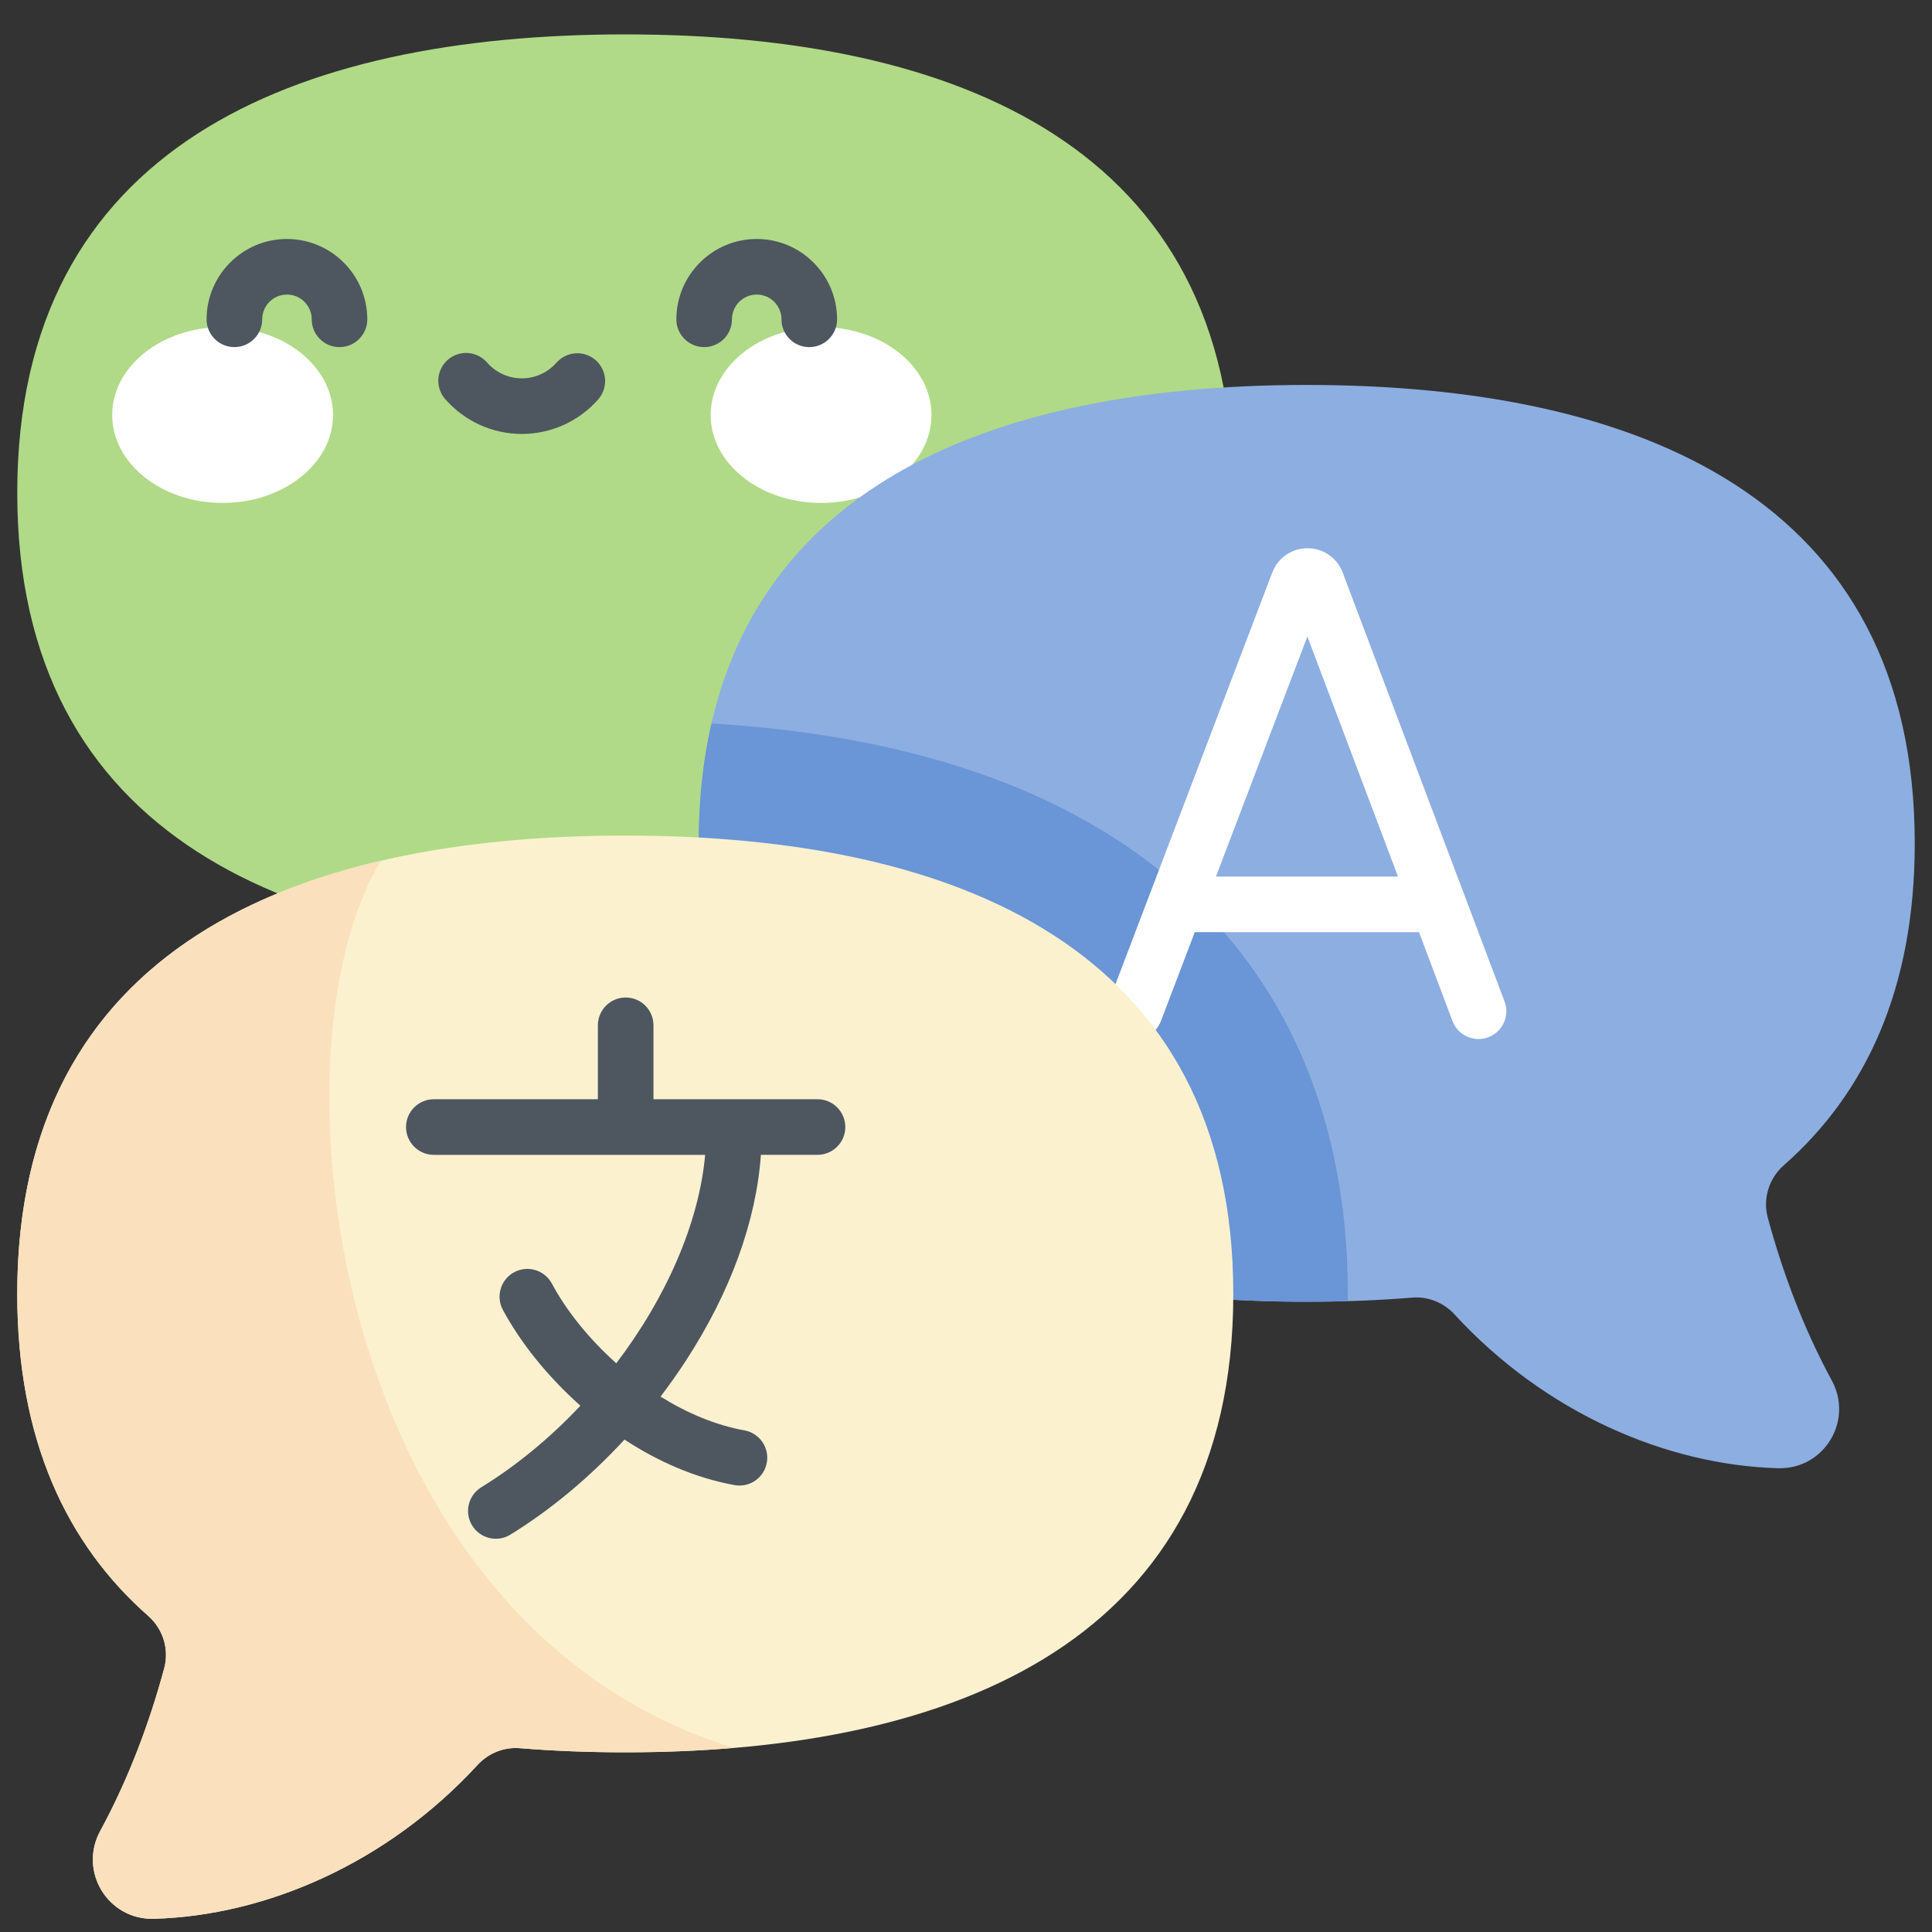 <svg width="56" height="56" viewBox="0 0 56 56" fill="none" xmlns="http://www.w3.org/2000/svg">
<rect x="0" y="0" width="56" height="56" fill="#333333" stroke="none"/>
<g clip-path="url(#clip0_5039_1084)">
<path d="M18.124 0.997C27.737 0.997 35.748 4.273 35.748 14.284C35.748 18.506 34.322 21.53 31.952 23.615C31.522 23.994 31.338 24.579 31.488 25.133C31.907 26.688 32.512 28.323 33.342 29.85C33.979 31.021 33.119 32.433 31.787 32.396C28.563 32.306 25.044 30.805 22.406 27.937C22.092 27.596 21.643 27.413 21.181 27.451C20.186 27.532 19.164 27.571 18.124 27.571C8.51 27.571 0.5 24.295 0.5 14.284C0.5 4.273 8.51 0.997 18.124 0.997Z" fill="#B0DA87"/>
<path d="M6.452 14.578C8.22 14.578 9.653 13.437 9.653 12.029C9.653 10.621 8.22 9.48 6.452 9.48C4.685 9.48 3.252 10.621 3.252 12.029C3.252 13.437 4.685 14.578 6.452 14.578Z" fill="white"/>
<path d="M23.799 14.578C25.566 14.578 26.999 13.437 26.999 12.029C26.999 10.621 25.566 9.48 23.799 9.48C22.032 9.48 20.599 10.621 20.599 12.029C20.599 13.437 22.032 14.578 23.799 14.578Z" fill="white"/>
<path d="M9.841 10.061C9.735 10.062 9.63 10.041 9.532 10C9.434 9.96 9.346 9.9 9.271 9.825C9.196 9.751 9.137 9.662 9.096 9.564C9.056 9.466 9.035 9.362 9.035 9.256C9.035 8.86 8.713 8.538 8.317 8.538C7.922 8.538 7.6 8.86 7.6 9.256C7.6 9.701 7.239 10.061 6.794 10.061C6.349 10.061 5.988 9.701 5.988 9.256C5.988 7.972 7.033 6.927 8.317 6.927C9.601 6.927 10.646 7.972 10.646 9.256C10.646 9.701 10.286 10.061 9.841 10.061ZM23.457 10.061C23.351 10.062 23.247 10.041 23.149 10C23.051 9.96 22.962 9.9 22.887 9.825C22.813 9.751 22.753 9.662 22.713 9.564C22.672 9.466 22.651 9.362 22.652 9.256C22.652 8.86 22.33 8.538 21.934 8.538C21.538 8.538 21.216 8.86 21.216 9.256C21.216 9.701 20.856 10.061 20.411 10.061C19.966 10.061 19.605 9.701 19.605 9.256C19.605 7.972 20.65 6.927 21.934 6.927C23.218 6.927 24.263 7.972 24.263 9.256C24.263 9.701 23.902 10.061 23.457 10.061ZM15.126 12.578C14.704 12.578 14.288 12.488 13.904 12.313C13.521 12.138 13.179 11.883 12.902 11.566C12.762 11.405 12.691 11.194 12.706 10.981C12.721 10.768 12.819 10.569 12.98 10.429C13.142 10.288 13.352 10.218 13.565 10.232C13.778 10.247 13.977 10.346 14.117 10.507C14.372 10.799 14.739 10.967 15.126 10.967C15.512 10.967 15.88 10.799 16.134 10.507C16.276 10.349 16.473 10.254 16.684 10.241C16.896 10.228 17.104 10.298 17.263 10.437C17.423 10.576 17.521 10.773 17.538 10.984C17.553 11.195 17.486 11.404 17.349 11.566C17.072 11.883 16.731 12.138 16.347 12.313C15.963 12.488 15.547 12.578 15.126 12.578Z" fill="#4E5660"/>
<path d="M37.876 11.158C47.49 11.158 55.5 14.434 55.5 24.445C55.5 28.668 54.074 31.691 51.705 33.776C51.275 34.155 51.091 34.741 51.24 35.294C51.66 36.849 52.265 38.484 53.094 40.011C53.731 41.182 52.872 42.594 51.539 42.557C48.316 42.467 44.796 40.966 42.159 38.098C41.845 37.757 41.396 37.574 40.934 37.612C39.939 37.693 38.917 37.732 37.876 37.732C28.263 37.732 20.252 34.456 20.252 24.445C20.253 14.434 28.263 11.158 37.876 11.158Z" fill="#8DAEE1"/>
<path d="M32.342 24.319C29.337 22.378 25.403 21.256 20.622 20.972C20.38 22.027 20.252 23.182 20.252 24.445C20.252 34.456 28.263 37.732 37.876 37.732C38.276 37.732 38.671 37.724 39.065 37.713C39.065 37.643 39.067 37.575 39.067 37.505C39.067 31.722 36.742 27.162 32.342 24.319Z" fill="#6A95D6"/>
<path d="M43.61 29.027L38.916 16.589C38.913 16.582 38.91 16.574 38.907 16.567C38.826 16.367 38.686 16.195 38.506 16.075C38.326 15.954 38.114 15.89 37.898 15.891H37.897C37.68 15.89 37.468 15.955 37.289 16.076C37.109 16.196 36.969 16.368 36.888 16.569C36.885 16.575 36.883 16.581 36.88 16.587L32.143 29.025C32.105 29.123 32.087 29.229 32.09 29.335C32.093 29.441 32.117 29.545 32.16 29.642C32.203 29.739 32.265 29.826 32.342 29.899C32.419 29.971 32.51 30.028 32.609 30.066C32.708 30.104 32.813 30.122 32.919 30.119C33.025 30.115 33.13 30.091 33.226 30.048C33.323 30.004 33.41 29.942 33.482 29.865C33.555 29.788 33.612 29.697 33.649 29.598L34.631 27.019H41.13L42.102 29.596C42.16 29.749 42.263 29.881 42.398 29.974C42.532 30.067 42.692 30.117 42.856 30.117C42.986 30.117 43.115 30.085 43.23 30.025C43.346 29.964 43.445 29.877 43.519 29.77C43.593 29.662 43.64 29.539 43.656 29.409C43.672 29.28 43.656 29.149 43.61 29.027ZM35.245 25.408L37.895 18.449L40.522 25.408H35.245Z" fill="white"/>
<path d="M18.124 24.219C8.51 24.219 0.5 27.494 0.5 37.506C0.5 41.728 1.926 44.752 4.295 46.837C4.725 47.216 4.909 47.801 4.76 48.355C4.341 49.91 3.735 51.545 2.905 53.071C2.269 54.242 3.128 55.655 4.461 55.617C7.684 55.528 11.204 54.026 13.841 51.159C14.155 50.818 14.604 50.635 15.066 50.672C16.061 50.754 17.083 50.792 18.124 50.792C27.737 50.792 35.748 47.517 35.748 37.506C35.747 27.494 27.737 24.219 18.124 24.219Z" fill="#FBF1CF"/>
<path d="M11.044 24.948C4.878 26.385 0.5 30.104 0.5 37.505C0.5 41.727 1.926 44.751 4.295 46.836C4.725 47.215 4.909 47.8 4.76 48.354C4.341 49.909 3.735 51.544 2.905 53.071C2.269 54.242 3.128 55.654 4.461 55.617C7.684 55.527 11.204 54.026 13.841 51.158C14.155 50.817 14.604 50.634 15.066 50.672C16.061 50.753 17.083 50.792 18.124 50.792C19.196 50.792 20.248 50.751 21.271 50.664C9.558 47.072 7.665 30.465 11.044 24.948Z" fill="#FAE0BD"/>
<path d="M23.697 31.862H18.941V29.719C18.941 29.274 18.581 28.913 18.136 28.913C17.691 28.913 17.33 29.274 17.33 29.719V31.862H12.575C12.13 31.862 11.769 32.223 11.769 32.668C11.769 33.113 12.13 33.474 12.575 33.474H20.439C20.263 35.45 19.306 37.619 17.863 39.515C17.058 38.796 16.404 37.972 15.991 37.195C15.888 37.01 15.717 36.873 15.514 36.813C15.312 36.753 15.093 36.775 14.907 36.874C14.72 36.974 14.58 37.143 14.517 37.344C14.453 37.546 14.472 37.765 14.569 37.953C15.058 38.871 15.839 39.87 16.823 40.745C15.962 41.661 14.987 42.473 13.94 43.116C13.761 43.23 13.635 43.408 13.587 43.615C13.54 43.821 13.575 44.037 13.685 44.217C13.796 44.397 13.973 44.527 14.178 44.578C14.383 44.629 14.601 44.597 14.782 44.489C15.964 43.764 17.095 42.818 18.101 41.727C19.061 42.356 20.141 42.837 21.289 43.046C21.393 43.065 21.5 43.063 21.604 43.041C21.707 43.018 21.805 42.976 21.892 42.916C21.979 42.855 22.053 42.779 22.111 42.69C22.168 42.601 22.207 42.501 22.226 42.397C22.264 42.187 22.217 41.97 22.096 41.794C21.974 41.619 21.788 41.498 21.577 41.46C20.728 41.306 19.902 40.952 19.146 40.481C19.403 40.144 19.648 39.798 19.879 39.443C21.173 37.453 21.917 35.404 22.055 33.473H23.697C23.91 33.473 24.115 33.389 24.266 33.237C24.417 33.086 24.502 32.881 24.502 32.668C24.502 32.454 24.417 32.249 24.266 32.098C24.115 31.947 23.91 31.862 23.697 31.862Z" fill="#4E5660"/>
</g>
<defs>
<clipPath id="clip0_5039_1084">
<rect width="55" height="55" fill="white" transform="translate(0.5 0.808)"/>
</clipPath>
</defs>
</svg>
